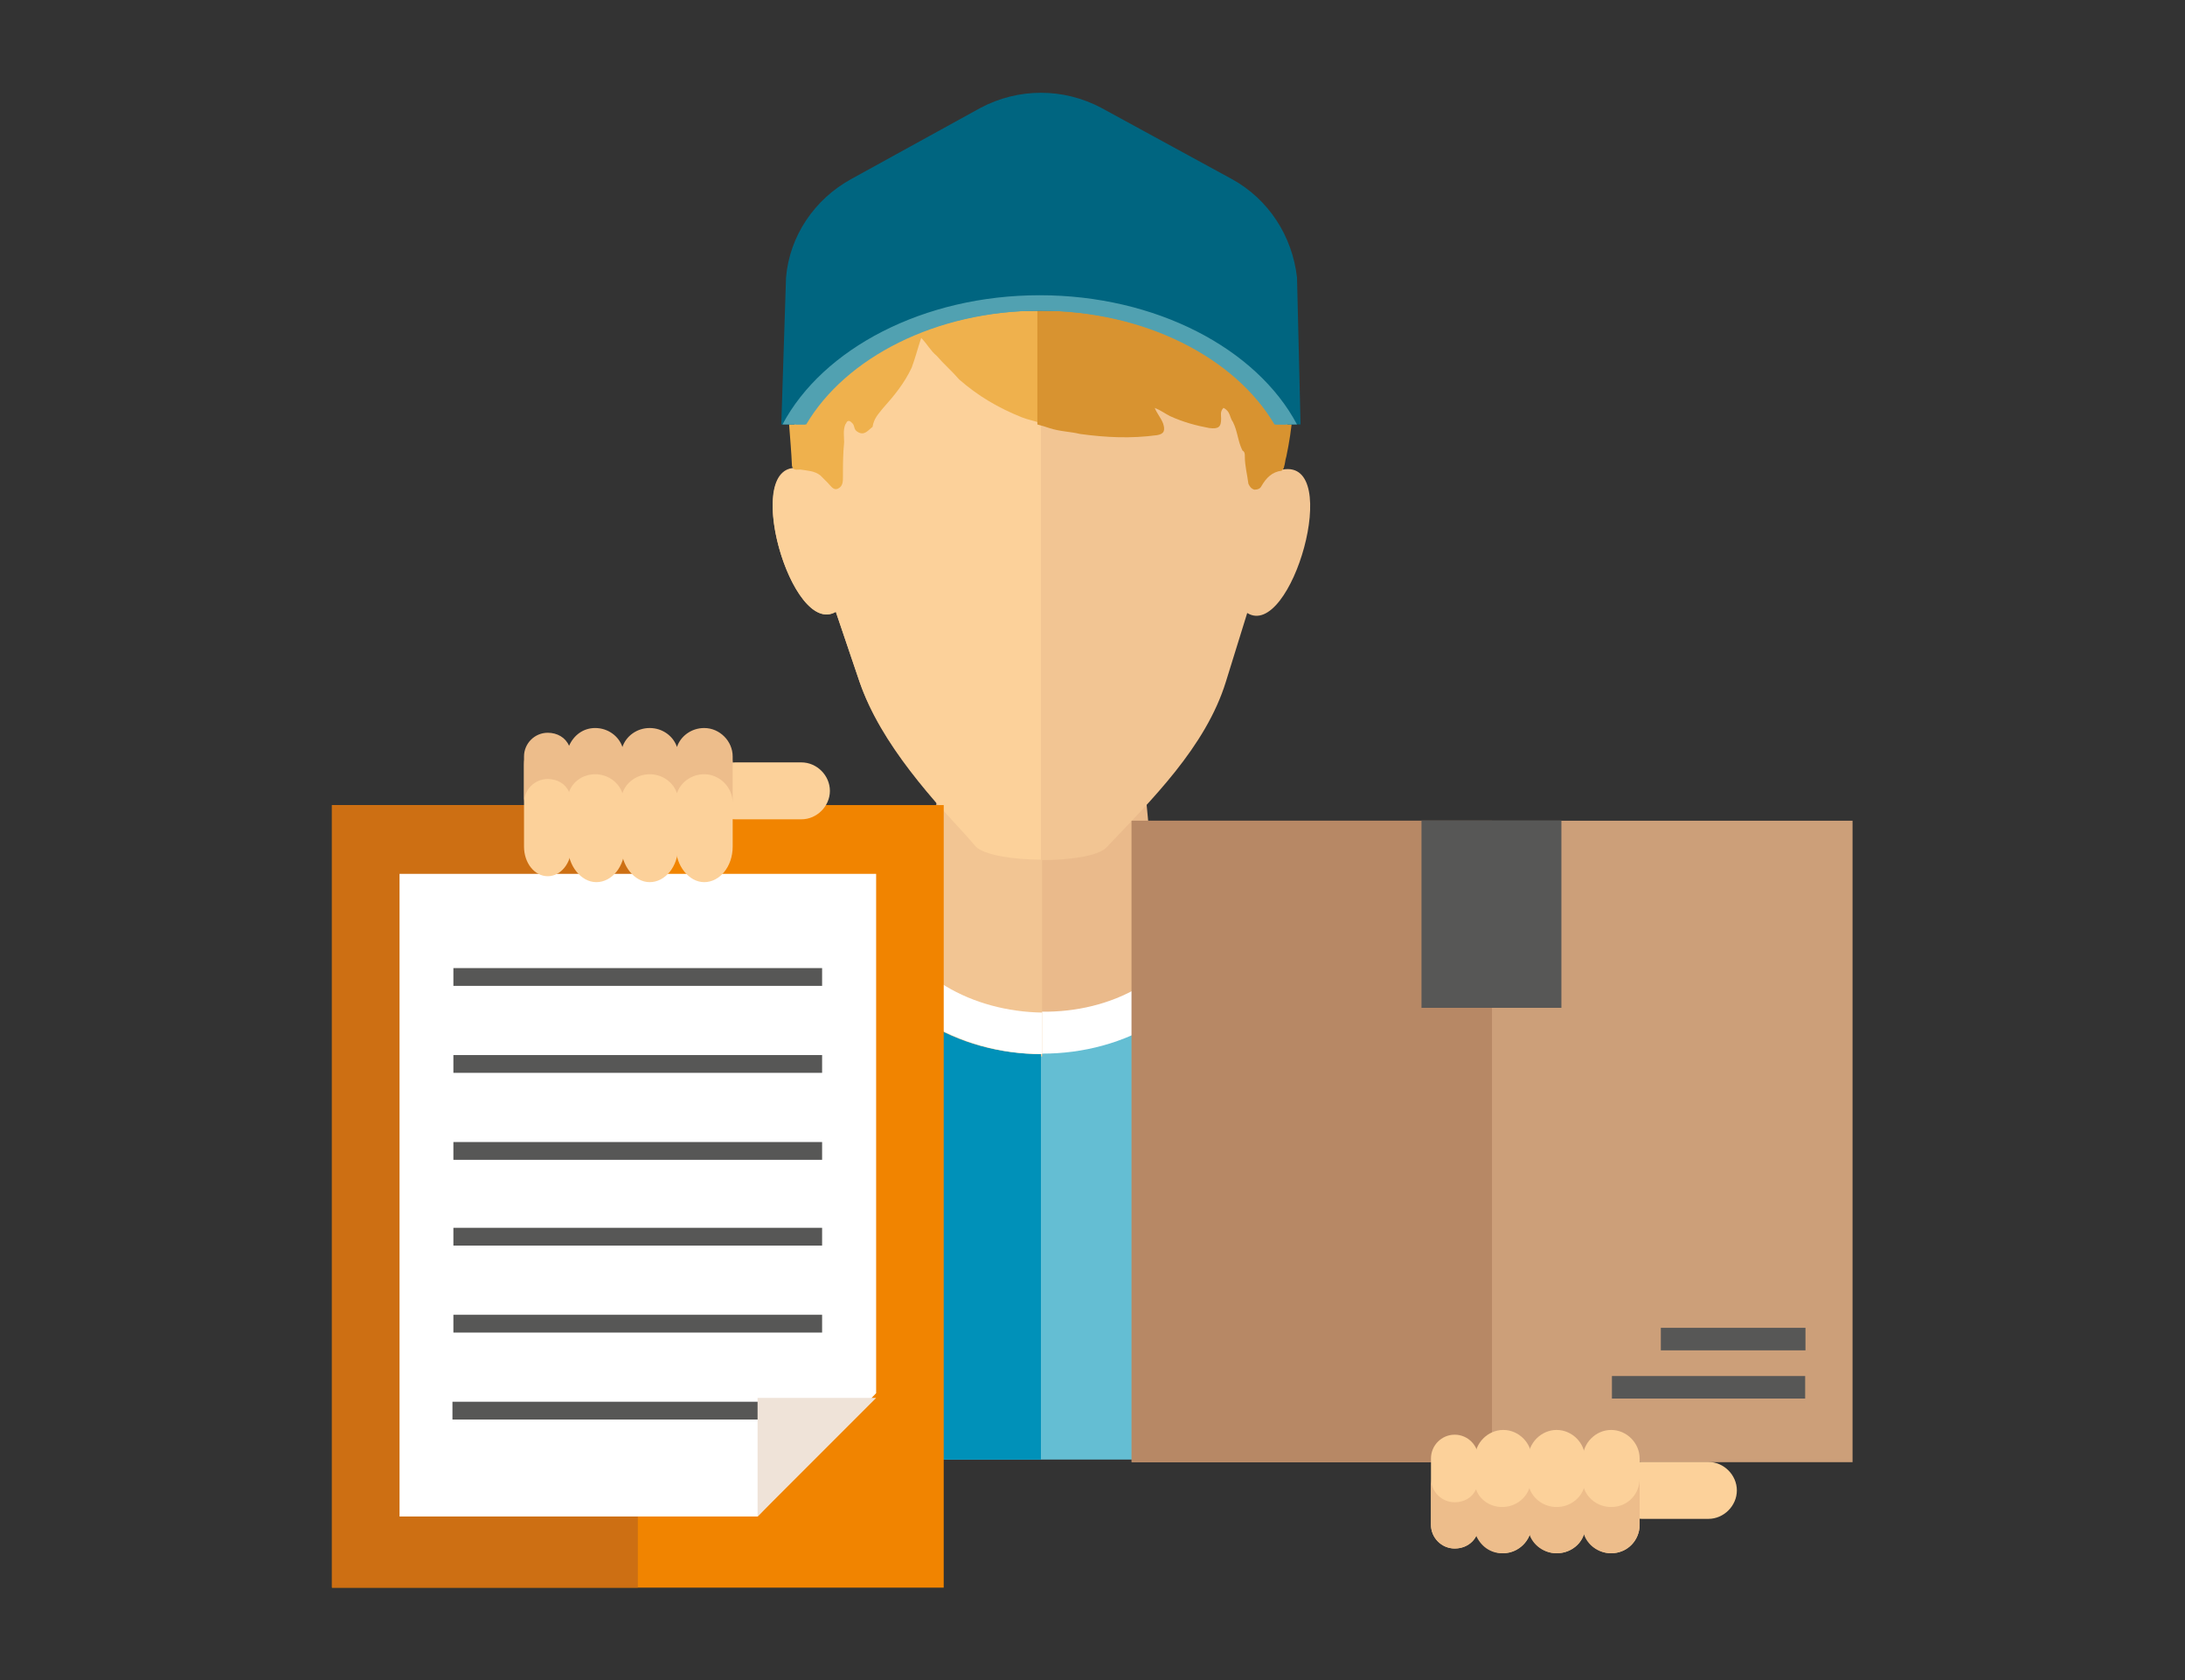 <?xml version="1.0" encoding="UTF-8"?> <!-- Generator: Adobe Illustrator 25.2.0, SVG Export Plug-In . SVG Version: 6.00 Build 0) --> <svg xmlns="http://www.w3.org/2000/svg" xmlns:xlink="http://www.w3.org/1999/xlink" version="1.1" id="Layer_1" x="0px" y="0px" viewBox="0 0 184.3 141.7" style="enable-background:new 0 0 184.3 141.7;" xml:space="preserve"><rect x="0" y="0" width="184.3" height="141.7" fill="#333333" stroke="none"/> <style type="text/css"> .st0{fill:#CC9F79;} .st1{fill:#B78865;} .st2{fill:#575756;} .st3{fill:#64BED3;} .st4{fill:#0091B9;} .st5{fill:#FFFFFF;} .st6{fill:#FCD19A;} .st7{fill:#F18400;} .st8{fill:#EFE3D8;} .st9{fill:#CD6F13;} .st10{fill:#006580;} .st11{fill:#FAC9A5;} .st12{fill:#F9BE91;} .st13{fill:#EABA8B;} .st14{fill:#F2C593;} .st15{fill:#EFB14D;} .st16{fill:#D89330;} .st17{fill:#51A1B1;} .st18{fill:#EDBD8B;} .st19{fill:#392814;} .st20{fill:#4F3925;} .st21{fill:#855330;} .st22{fill:#93603E;} .st23{fill:#877E74;} .st24{fill:#9B9083;} .st25{fill:#D6CABD;} .st26{fill:#3F3F3F;} .st27{fill:#E8F2FB;} .st28{fill:#FDD191;} .st29{fill:#585857;} .st30{fill:#E1754E;} .st31{fill:#E8B178;} .st32{fill:#F0BA7D;} .st33{fill:#036F88;} .st34{fill:#4BC1E9;} .st35{fill:#C67D45;} .st36{fill:#A96332;} .st37{fill:#F2C885;} .st38{fill:#E4B46C;} .st39{fill:#6B4116;} .st40{fill:#4F2D13;} .st41{fill:#FAE5BB;} .st42{fill:#EBD2A4;} .st43{fill:#442A13;} .st44{fill:#523612;} .st45{fill:#5E3D19;} .st46{display:none;fill:#0091B9;} .st47{display:none;} .st48{display:inline;} .st49{fill:#0883A0;} .st50{fill:#F39155;} </style> <g> <path class="st13" d="M129.4,103.9c0-0.7,0-1.4-0.1-2.1C129.4,102.5,129.4,103.2,129.4,103.9c0,0.4,0,0.9,0,1.3 C129.4,104.8,129.4,104.4,129.4,103.9z M129.4,101.8c0-2.1-0.1-4.1-0.2-5.8C129.2,97.7,129.3,99.8,129.4,101.8z M97.3,74l-0.6-6.3 L96,60.3H79.7L79,67.7L78.4,74l-3.8,2.8l-3.1,1c5.1,14.7,27.7,14.8,32.8,0v0l-3-0.9L97.3,74z"></path> <path class="st3" d="M129.5,106.5v16.6H46.1v-18.8c0-0.2,0-0.3,0-0.5c0.1-5.6,0.2-11.4,0.5-13c0.6-3.2,4-6.5,4-6.5l20.7-6.6 c5.1,14.7,27.7,14.8,32.8,0v0l20.7,6.6c0,0,3.1,1.7,4,6.5c0.1,0.4,0.2,1.9,0.2,4.1c0,0.3,0,0.7,0,1c0,1.7,0.1,3.7,0.2,5.8 c0,0.7,0,1.4,0,2.1c0,0.4,0,0.9,0,1.3C129.4,105.7,129.5,106.1,129.5,106.5z"></path> <path class="st14" d="M67.5,39.5c-5.1-0.9-0.8,14.3,3,12.1l2,5.9c1.8,5.3,6.3,10.1,9.8,13.9c1.4,1.5,9.6,1.5,11,0.1 c3.8-4,8.4-8.5,10.1-14l1.8-5.8c3.7,2.3,8.1-13,3-12.1c0.2-5.6-1.6-11.2-4.9-15.4c-1.9-2.5-4.3-4.5-7.1-6 c-2.4-1.3-0.7,15.4-8.9,15.4c-4.1,0-7.2-16.1-10.3-13.9c-2.8,2-5.1,4.7-6.7,7.8C68.4,31,67.4,35.2,67.5,39.5L67.5,39.5z M67.5,39.5 "></path> <path class="st5" d="M101.3,76.9c-3.9,11.5-23,11-26.7-0.1l-3.1,1c5.1,14.7,27.7,14.8,32.8,0L101.3,76.9z"></path> <path class="st14" d="M79.7,60.5L79,67.8v0l-0.6,6.4L74.6,77l-3.1,1c2.5,7.4,9.5,11.1,16.4,11.1V60.5H79.7z"></path> <path class="st4" d="M87.8,88.9v34.2H46.1v-18.8c0-0.2,0-0.3,0-0.5c0.1-5.6,0.2-11.4,0.5-13c0.6-3.2,4-6.5,4-6.5l20.7-6.6 C73.9,85.2,80.9,88.9,87.8,88.9z"></path> <path class="st6" d="M67.5,39.5c-0.1,0-0.2,0-0.3,0c-4.6-0.2-0.4,14.3,3.3,12.1l2,5.9c1.3,3.7,3.9,7.2,6.5,10.2 c1.1,1.3,2.3,2.5,3.3,3.7c0.7,0.7,3.1,1.1,5.5,1.1V32.8l-4-7.4C71.5,25.5,67.2,27.6,67.5,39.5z"></path> <path class="st5" d="M74.6,76.8l-3.1,1c2.5,7.4,9.5,11.1,16.4,11.1v-3.5C82.1,85.3,76.4,82.4,74.6,76.8z"></path> <g> <rect x="95.4" y="69.2" transform="matrix(-1 -4.467594e-11 4.467594e-11 -1 251.659 192.518)" class="st0" width="60.8" height="54.1"></rect> <rect x="95.4" y="69.2" transform="matrix(-1 -4.467594e-11 4.467594e-11 -1 221.244 192.518)" class="st1" width="30.4" height="54.1"></rect> <rect x="119.9" y="69.2" class="st2" width="11.8" height="15.8"></rect> <rect x="136" y="116" transform="matrix(-1 -4.542023e-11 4.542023e-11 -1 288.262 233.953)" class="st2" width="16.3" height="1.9"></rect> <rect x="140.1" y="112.1" transform="matrix(-1 -4.408397e-11 4.408397e-11 -1 292.388 225.987)" class="st2" width="12.2" height="1.9"></rect> </g> <g> <g> <path class="st6" d="M144.1,128.1h-5.6c-1.3,0-2.4-1.1-2.4-2.4s1.1-2.4,2.4-2.4h5.6c1.3,0,2.4,1.1,2.4,2.4 S145.4,128.1,144.1,128.1z"></path> </g> </g> <g> <g> <path class="st6" d="M122.7,130.6c-1.1,0-2-0.9-2-2v-5.6c0-1.1,0.9-2,2-2s2,0.9,2,2v5.6C124.8,129.7,123.9,130.6,122.7,130.6z"></path> </g> </g> <g> <g> <path class="st6" d="M126.8,131c-1.3,0-2.4-1.1-2.4-2.4v-5.6c0-1.3,1.1-2.4,2.4-2.4c1.3,0,2.4,1.1,2.4,2.4v5.6 C129.2,129.9,128.1,131,126.8,131z"></path> </g> </g> <g> <g> <path class="st6" d="M131.3,131c-1.3,0-2.4-1.1-2.4-2.4v-5.6c0-1.3,1.1-2.4,2.4-2.4c1.3,0,2.4,1.1,2.4,2.4v5.6 C133.8,129.9,132.7,131,131.3,131z"></path> </g> </g> <g> <g> <path class="st6" d="M135.9,131c-1.3,0-2.4-1.1-2.4-2.4v-5.6c0-1.3,1.1-2.4,2.4-2.4c1.3,0,2.4,1.1,2.4,2.4v5.6 C138.3,129.9,137.3,131,135.9,131z"></path> </g> </g> <g> <path class="st18" d="M135.9,127.1c-1.1,0-2-0.7-2.3-1.6c-0.3,0.9-1.2,1.6-2.3,1.6c-1.1,0-2-0.7-2.3-1.6c-0.3,0.9-1.2,1.6-2.3,1.6 c-1,0-1.9-0.6-2.2-1.5c-0.3,0.7-1,1.1-1.8,1.1c-1.1,0-2-0.9-2-2v3.9c0,1.1,0.9,2,2,2c0.8,0,1.5-0.4,1.8-1.1 c0.4,0.9,1.2,1.5,2.2,1.5c1.1,0,2-0.7,2.3-1.6c0.3,0.9,1.2,1.6,2.3,1.6c1.1,0,2-0.7,2.3-1.6c0.3,0.9,1.2,1.6,2.3,1.6 c1.3,0,2.4-1.1,2.4-2.4v-3.9C138.3,126,137.3,127.1,135.9,127.1z"></path> </g> <path class="st15" d="M87.8,10.4v25.3c-0.5-0.2-1.1-0.3-1.6-0.5c-2-0.8-3.7-1.8-5.3-3.2c-0.6-0.7-1.3-1.3-1.9-2 c-0.5-0.4-0.8-1-1.3-1.5c-0.3,0.9-0.5,1.7-0.8,2.5c-0.6,1.3-1.5,2.4-2.4,3.4c-0.4,0.5-0.8,0.9-0.9,1.6c-0.4,0.3-0.7,0.8-1.3,0.4 c-0.3-0.2-0.2-0.5-0.4-0.7c-0.1-0.1-0.2-0.2-0.3-0.2c-0.2,0-0.2,0.2-0.3,0.3c-0.2,0.5-0.1,1-0.1,1.5c-0.1,1-0.1,1.9-0.1,2.9 c0,0.4,0,0.8-0.4,1c-0.4,0.2-0.6-0.2-0.9-0.5c-0.2-0.2-0.4-0.4-0.6-0.6c-0.5-0.4-1.1-0.4-1.7-0.5c-0.3,0-0.6,0.1-0.7-0.3 c-0.1-2.3-0.4-4.6-0.4-6.9c0-4.1,0-8.3,2-12.1c0.9-1.7,2.2-2.8,4.1-3.2c0.6-0.2,1.1-0.4,1.5-0.9c2.5-3.2,5.9-4.9,9.8-5.5 C85.2,10.5,86.5,10.4,87.8,10.4z"></path> <path class="st16" d="M108.5,38.5c-0.1,0.3-0.1,0.6-0.2,0.9c0,0.1-0.1,0.2-0.2,0.3c-0.8,0.1-1.3,0.6-1.7,1.3 c-0.1,0.2-0.3,0.3-0.6,0.3c-0.3-0.1-0.4-0.3-0.5-0.5c-0.1-0.8-0.3-1.5-0.3-2.3c0-0.2,0-0.4-0.2-0.5c-0.4-0.8-0.4-1.6-0.8-2.4 c-0.3-0.4-0.2-0.9-0.8-1.2c-0.3,0.3-0.2,0.6-0.2,0.9c0,0.7-0.2,0.9-1,0.8c-1.1-0.2-2.2-0.5-3.3-1c-0.4-0.2-0.8-0.5-1.3-0.7 c0.2,0.5,0.5,0.8,0.7,1.3c0.2,0.6,0.1,0.9-0.5,1c-2.2,0.3-4.3,0.2-6.5-0.1c-0.8-0.2-1.7-0.2-2.6-0.5c-0.3-0.1-0.6-0.2-1-0.3V10.4 c6.1,0,11.7,1.9,16.8,5.5c2.9,2,3.3,5,3.9,8.4C109.3,29.1,109.5,33.8,108.5,38.5z"></path> <path class="st10" d="M109.7,35.8h-1.1c-3.5-8-11.5-9.6-20.8-9.6c-9.3,0-17.3,1.6-20.8,9.6h-1.1l0.4-12.4c0.3-3.5,2.4-6.6,5.5-8.3 l10.9-6c3.2-1.7,7-1.7,10.2,0l11,6c3.1,1.7,5.1,4.8,5.5,8.3L109.7,35.8z"></path> <g> <path class="st17" d="M108.5,35.8h-0.9c-3.3-5.7-11-9.6-19.8-9.6c-8.9,0-16.5,4-19.8,9.6h-0.9c3.4-6,11.4-10.3,20.8-10.3 C97.1,25.5,105.1,29.8,108.5,35.8z"></path> <path class="st17" d="M87.7,24.9c-9.8,0-18.3,4.5-21.7,10.9h1.9c3.3-5.7,11-9.6,19.8-9.6c8.9,0,16.5,4,19.8,9.6h1.9 C106,29.4,97.5,24.9,87.7,24.9z"></path> </g> <g> <rect x="28" y="67.9" class="st7" width="51.6" height="66"></rect> <rect x="28" y="67.9" class="st9" width="25.8" height="66"></rect> <path class="st5" d="M63.9,127.9H33.7V73.7h40.2v43.8L63.9,127.9z"></path> <rect x="38.3" y="81.6" transform="matrix(-1 -1.894586e-11 1.894586e-11 -1 107.643 164.748)" class="st2" width="31.1" height="1.5"></rect> <rect x="38.3" y="88.9" transform="matrix(-1 -1.894586e-11 1.894586e-11 -1 107.643 179.383)" class="st2" width="31.1" height="1.5"></rect> <rect x="38.3" y="96.2" transform="matrix(-1 -1.929669e-11 1.929669e-11 -1 107.643 194.018)" class="st2" width="31.1" height="1.5"></rect> <rect x="38.3" y="103.6" transform="matrix(-1 -1.894586e-11 1.894586e-11 -1 107.643 208.652)" class="st2" width="31.1" height="1.5"></rect> <rect x="38.3" y="110.9" transform="matrix(-1 -1.929669e-11 1.929669e-11 -1 107.643 223.287)" class="st2" width="31.1" height="1.5"></rect> <rect x="38.1" y="118.2" transform="matrix(-1 -1.929669e-11 1.929669e-11 -1 107.363 237.922)" class="st2" width="31.1" height="1.5"></rect> <path class="st8" d="M63.9,127.9v-10h10L63.9,127.9z"></path> </g> <g> <g> <path class="st6" d="M67.6,64.3h-5.6c-1.3,0-2.4,1.1-2.4,2.4s1.1,2.4,2.4,2.4h5.6c1.3,0,2.4-1.1,2.4-2.4S68.9,64.3,67.6,64.3z"></path> </g> </g> <g> <g> <path class="st6" d="M46.2,62c-1.1,0-2,1.1-2,2.5v6.9c0,1.4,0.9,2.5,2,2.5c1.1,0,2-1.1,2-2.5v-6.9C48.2,63.1,47.3,62,46.2,62z"></path> </g> </g> <g> <g> <path class="st6" d="M50.3,61.5c-1.3,0-2.4,1.3-2.4,3v6.9c0,1.6,1.1,3,2.4,3c1.3,0,2.4-1.3,2.4-3v-6.9 C52.7,62.8,51.6,61.5,50.3,61.5z"></path> </g> </g> <g> <g> <path class="st6" d="M54.8,61.5c-1.3,0-2.4,1.3-2.4,3v6.9c0,1.6,1.1,3,2.4,3s2.4-1.3,2.4-3v-6.9C57.2,62.8,56.2,61.5,54.8,61.5z"></path> </g> </g> <g> <g> <path class="st6" d="M59.4,61.5c-1.3,0-2.4,1.3-2.4,3v6.9c0,1.6,1.1,3,2.4,3c1.3,0,2.4-1.3,2.4-3v-6.9 C61.8,62.8,60.7,61.5,59.4,61.5z"></path> </g> </g> <g> <path class="st18" d="M59.4,65.3c-1.1,0-2,0.7-2.3,1.6c-0.3-0.9-1.2-1.6-2.3-1.6s-2,0.7-2.3,1.6c-0.3-0.9-1.2-1.6-2.3-1.6 c-1,0-1.9,0.6-2.2,1.5c-0.3-0.7-1-1.1-1.8-1.1c-1.1,0-2,0.9-2,2v-3.9c0-1.1,0.9-2,2-2c0.8,0,1.5,0.4,1.8,1.1 c0.4-0.9,1.2-1.5,2.2-1.5c1.1,0,2,0.7,2.3,1.6c0.3-0.9,1.2-1.6,2.3-1.6s2,0.7,2.3,1.6c0.3-0.9,1.2-1.6,2.3-1.6 c1.3,0,2.4,1.1,2.4,2.4v3.9C61.8,66.4,60.7,65.3,59.4,65.3z"></path> </g> </g> </svg> 